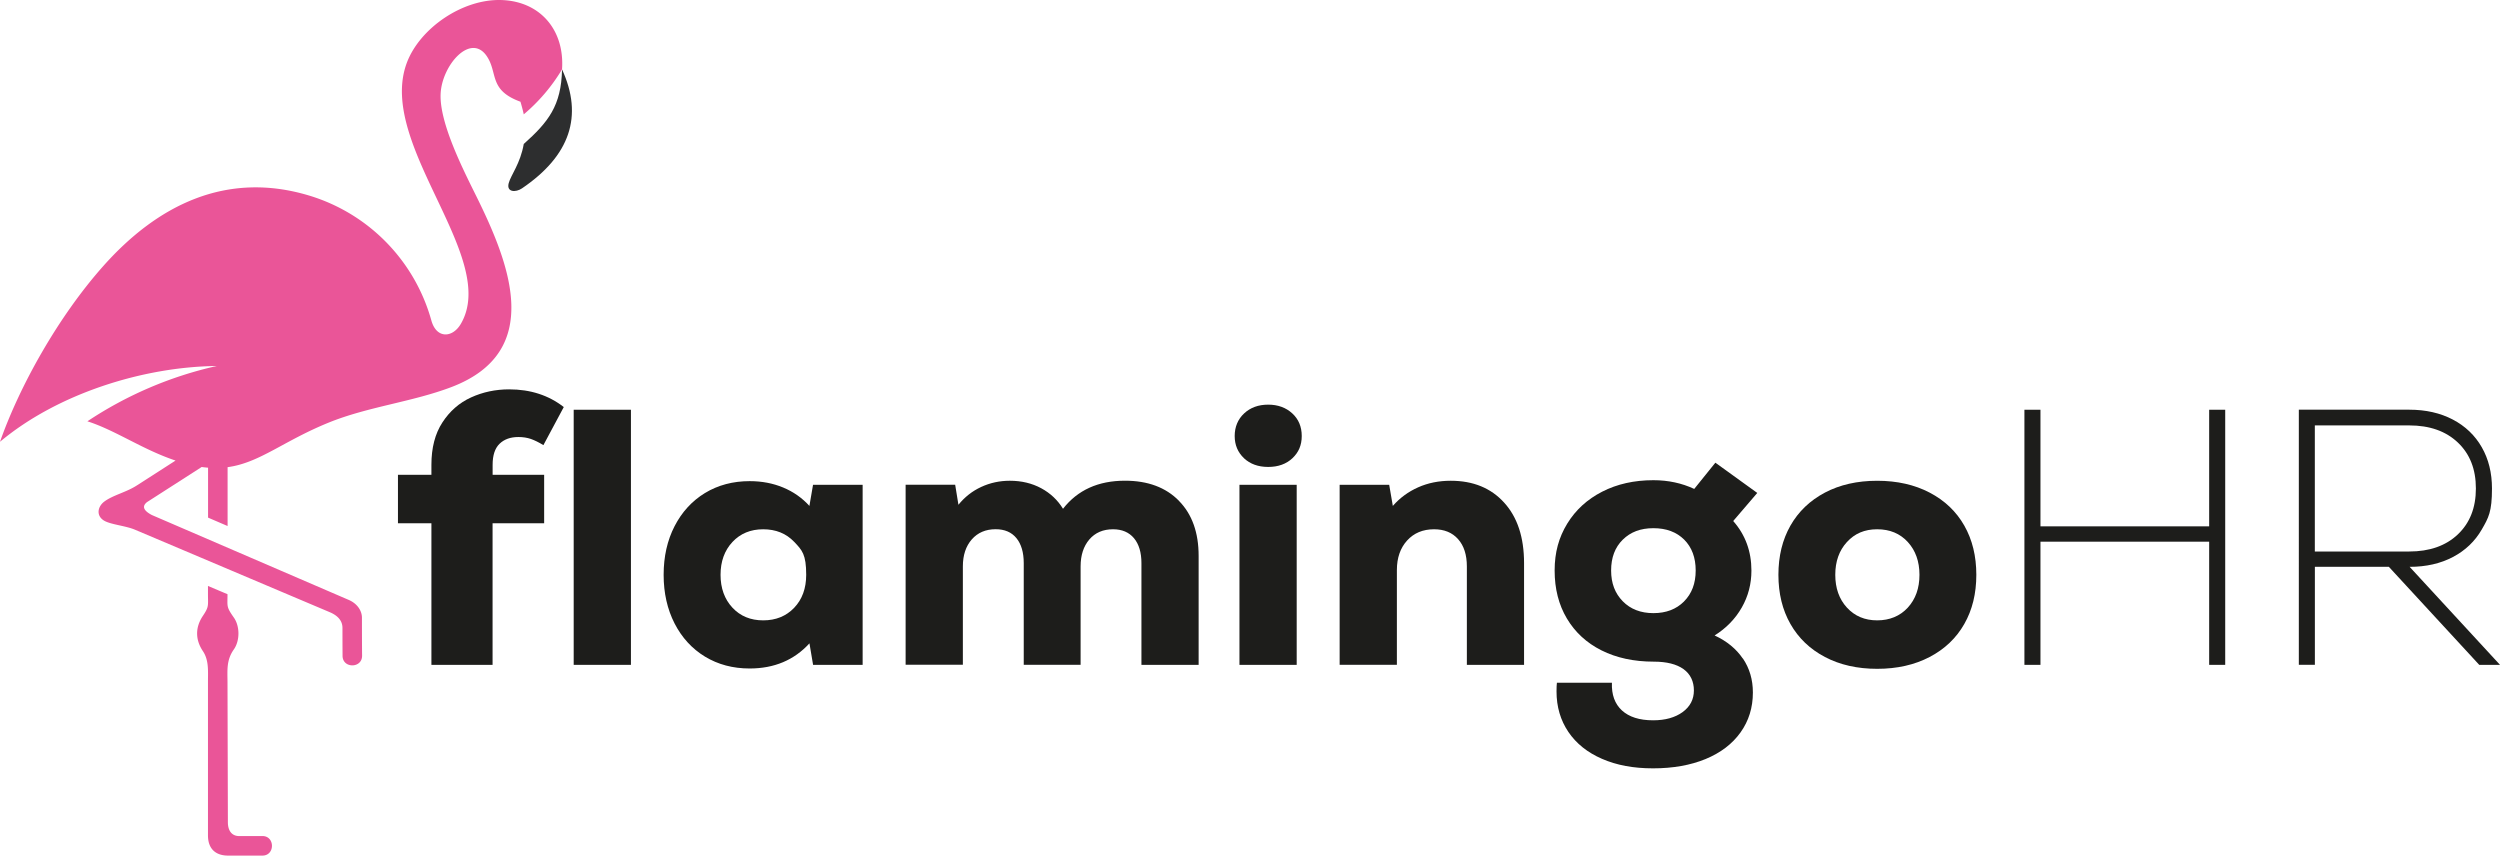 <?xml version="1.0" encoding="UTF-8"?> <svg xmlns="http://www.w3.org/2000/svg" preserveAspectRatio="xMidYMid meet" data-bbox="0 -0.008 529.77 181.31" viewBox="0 -0.008 529.77 181.31" data-type="color" role="img" aria-label="flamingo HR management"><g><path d="M110.96 24.25c3.22-2.71 5.97-5.93 8.14-9.56.57-8.26-4.55-14.42-12.85-14.69-8.27-.26-17.3 5.99-20.04 13.3-3.33 8.89 1.97 19.54 6.78 29.7 4.55 9.61 8.67 18.78 4.66 25.63-1.75 2.99-5.15 3.19-6.24-.72A38.41 38.41 0 0 0 65.6 41.46C47.97 36.1 33.33 43.48 21.86 56.4 12.25 67.22 4.1 81.92 0 93.61c12.13-10.16 30.27-15.9 45.94-16.06-9.84 2.2-19.13 6.2-27.42 11.72 3.11.99 6.19 2.6 9.43 4.24 2.91 1.48 5.95 2.98 9.25 4.08l-8.25 5.3c-2.21 1.42-4.95 2.01-6.78 3.34-1.48 1.07-1.85 2.99-.18 4.05 1.38.87 4.57 1.1 6.61 1.96 13.76 5.82 27.52 11.66 41.28 17.48 1.47.62 2.69 1.64 2.69 3.33 0 .74 0 3.01.02 5.9 0 2.73 4.15 2.71 4.14-.01 0 0-.03-2.16-.03-8.06 0-1.35-.87-2.94-2.84-3.78-13.9-5.99-27.79-11.98-41.68-17.97-1.8-.95-2.14-1.86-1.01-2.75l11.57-7.43c.46.07.91.11 1.35.15v10.58c2.76 1.19 4.14 1.78 4.14 1.78V98.99c6.84-.93 11.81-5.56 21.51-9.48 8.26-3.34 17.64-4.35 25.88-7.48 19.73-7.49 12.44-26.04 5.34-40.41-2.69-5.45-7.85-15.5-7.59-21.7.24-6.1 6.38-13.1 9.8-8 2.38 3.56.35 7.16 7.12 9.63 0 0 .45 1.48.7 2.69Zm-66.89 99.91c1.38.58 2.76 1.17 4.14 1.75 0 2.69-.28 2.63 1.35 4.96 1.29 1.84 1.29 4.89 0 6.73-1.6 2.28-1.36 4.34-1.35 6.96l.08 29.68c0 1.65.73 3 2.57 2.92h4.65c2.82-.11 2.83 4.24 0 4.14h-7.17c-2.73 0-4.27-1.51-4.27-4.28v-32.64c0-2.26.2-4.5-1.07-6.4-1.64-2.44-1.64-5.05 0-7.49 1.31-1.95 1.07-2.14 1.07-4.51z" fill-rule="evenodd" fill="#ea5598" data-color="1"></path><path d="M110.99 30.49c-.71 4.16-2.75 6.61-3.2 8.34-.49 1.9 1.48 1.99 2.82 1.08 10.2-6.92 13.03-15.33 8.49-25.21-.15 7.69-2.92 11.16-8.11 15.8Z" fill="#2d2e2f" fill-rule="evenodd" data-color="2"></path><path d="M121.57 86.82h12.13v54.06h-12.13z" fill="#1d1d1b" data-color="3"></path><path d="M182.8 102.73v38.15h-10.5l-.77-4.56c-3.24 3.55-7.47 5.33-12.67 5.33-3.55 0-6.7-.84-9.46-2.51-2.75-1.67-4.9-4.02-6.45-7.03-1.54-3.01-2.32-6.45-2.32-10.31s.77-7.3 2.32-10.31 3.7-5.35 6.45-7.03c2.76-1.67 5.91-2.51 9.46-2.51 2.58 0 4.94.45 7.1 1.35s4.02 2.2 5.56 3.9l.77-4.48h10.5Zm-14.51 26.06q2.55-2.67 2.55-6.99c0-4.32-.85-5.21-2.55-6.99s-3.89-2.66-6.56-2.66-4.85.9-6.53 2.7c-1.67 1.8-2.51 4.12-2.51 6.95s.84 5.15 2.51 6.95 3.85 2.7 6.53 2.7 4.86-.89 6.56-2.66" fill="#1d1d1b" data-color="3"></path><path d="M249.83 106.13c2.78 2.83 4.17 6.72 4.17 11.66v23.09h-12.12v-21.55c0-2.26-.53-4.03-1.58-5.29q-1.59-1.89-4.44-1.89c-2.11 0-3.78.72-5.02 2.16-1.23 1.44-1.85 3.35-1.85 5.71v20.85h-12.05v-21.55c0-2.26-.52-4.03-1.55-5.29s-2.5-1.89-4.4-1.89c-2.11 0-3.8.72-5.06 2.16s-1.89 3.35-1.89 5.71v20.85h-12.13v-38.15h10.5l.69 4.25c1.34-1.65 2.94-2.91 4.83-3.78 1.88-.87 3.9-1.31 6.06-1.31 2.47 0 4.68.53 6.64 1.58 1.96 1.06 3.5 2.51 4.63 4.36 3.09-3.96 7.46-5.95 13.13-5.95 4.84 0 8.65 1.42 11.43 4.25Z" fill="#1d1d1b" data-color="3"></path><path d="M263.61 97.09c-1.31-1.24-1.97-2.81-1.97-4.71s.67-3.55 2.01-4.79c1.33-1.24 3.04-1.85 5.09-1.85s3.76.62 5.1 1.85 2.01 2.83 2.01 4.79-.66 3.47-1.97 4.71c-1.31 1.23-3.02 1.85-5.14 1.85s-3.82-.62-5.14-1.85Zm-.96 5.64h12.13v38.15h-12.13z" fill="#1d1d1b" data-color="3"></path><path d="M318.75 106.51c2.81 3.09 4.21 7.36 4.21 12.82v21.55h-12.12v-20.85q0-3.705-1.86-5.79c-1.23-1.39-2.93-2.09-5.09-2.09-2.37 0-4.28.8-5.72 2.39s-2.16 3.68-2.16 6.25v20.08h-12.13v-38.15h10.5l.77 4.48c1.49-1.7 3.28-3.01 5.37-3.94s4.39-1.39 6.91-1.39c4.74 0 8.51 1.54 11.31 4.63Z" fill="#1d1d1b" data-color="3"></path><path d="M369.33 139.52c1.41 2.09 2.12 4.49 2.12 7.22 0 3.19-.87 6.01-2.62 8.46s-4.22 4.32-7.41 5.64c-3.19 1.31-6.9 1.97-11.12 1.97s-7.72-.67-10.81-2.01-5.47-3.24-7.14-5.71-2.51-5.33-2.51-8.57c0-.82.03-1.44.08-1.85h11.66c-.1 2.52.61 4.48 2.12 5.87 1.52 1.39 3.72 2.09 6.6 2.09 2.58 0 4.66-.58 6.26-1.74 1.59-1.16 2.39-2.69 2.39-4.59s-.73-3.46-2.2-4.52c-1.47-1.05-3.57-1.58-6.3-1.58-4.22 0-7.91-.8-11.08-2.39s-5.61-3.85-7.34-6.76-2.59-6.3-2.59-10.16.89-7.01 2.66-9.92c1.78-2.91 4.25-5.17 7.42-6.79 3.16-1.62 6.78-2.43 10.85-2.43 3.14 0 6.02.62 8.65 1.85l4.48-5.56 8.88 6.41-5.1 5.95c2.58 2.93 3.86 6.44 3.86 10.5 0 2.83-.68 5.44-2.05 7.84s-3.28 4.36-5.75 5.91c2.57 1.19 4.57 2.82 5.98 4.9Zm-12.47-12.08c1.65-1.65 2.47-3.83 2.47-6.56s-.81-4.9-2.43-6.53c-1.63-1.62-3.8-2.43-6.53-2.43s-4.84.81-6.49 2.43-2.47 3.8-2.47 6.53.83 4.85 2.47 6.53c1.64 1.67 3.81 2.51 6.49 2.51s4.84-.82 6.49-2.47Z" fill="#1d1d1b" data-color="3"></path><path d="M386.71 139.21c-3.17-1.67-5.6-4-7.3-6.99-1.7-2.98-2.55-6.46-2.55-10.42s.85-7.44 2.55-10.43c1.7-2.98 4.13-5.31 7.3-6.99 3.17-1.67 6.86-2.51 11.08-2.51s7.93.84 11.12 2.51 5.64 4 7.34 6.99 2.55 6.46 2.55 10.43-.85 7.44-2.55 10.42c-1.7 2.99-4.15 5.32-7.34 6.99s-6.9 2.51-11.12 2.51-7.91-.84-11.08-2.51m17.57-10.46c1.65-1.8 2.47-4.12 2.47-6.95s-.83-5.15-2.47-6.95c-1.65-1.8-3.81-2.7-6.49-2.7s-4.76.9-6.41 2.7-2.47 4.12-2.47 6.95.82 5.15 2.47 6.95 3.79 2.7 6.41 2.7 4.84-.9 6.49-2.7" fill="#1d1d1b" data-color="3"></path><path d="M468.14 86.82h3.4v54.06h-3.4v-26.1h-35.75v26.1h-3.4V86.82h3.4v24.71h35.75z" fill="#1d1d1b" data-color="3"></path><path d="M506.21 120.1h-15.67v20.77h-3.4V86.81h23.4c3.5 0 6.58.7 9.23 2.09s4.7 3.35 6.14 5.87q2.16 3.78 2.16 8.73c0 4.95-.72 6.19-2.16 8.69s-3.47 4.44-6.1 5.83-5.69 2.09-9.19 2.09l19.15 20.77h-4.4l-19.15-20.77Zm14.63-26.33c-2.55-2.42-5.98-3.63-10.31-3.63h-20v26.72h20c4.32 0 7.76-1.21 10.31-3.63s3.82-5.66 3.82-9.73-1.27-7.31-3.82-9.73" fill="#1d1d1b" data-color="3"></path><path d="M104.38 100.6h10.93v10.27h-10.93v30.01H91.42v-30.01h-7.09V100.6h7.09v-2.12c0-3.59.77-6.58 2.33-8.97 1.55-2.39 3.57-4.16 6.07-5.3q3.75-1.71 8.07-1.71 6.765 0 11.58 3.75l-4.32 8.07c-.98-.6-1.86-1.03-2.65-1.31-.79-.27-1.67-.41-2.65-.41-1.68 0-3.01.48-3.99 1.43s-1.47 2.43-1.47 4.45v2.12Z" fill="#1d1d1b" data-color="3"></path></g></svg> 